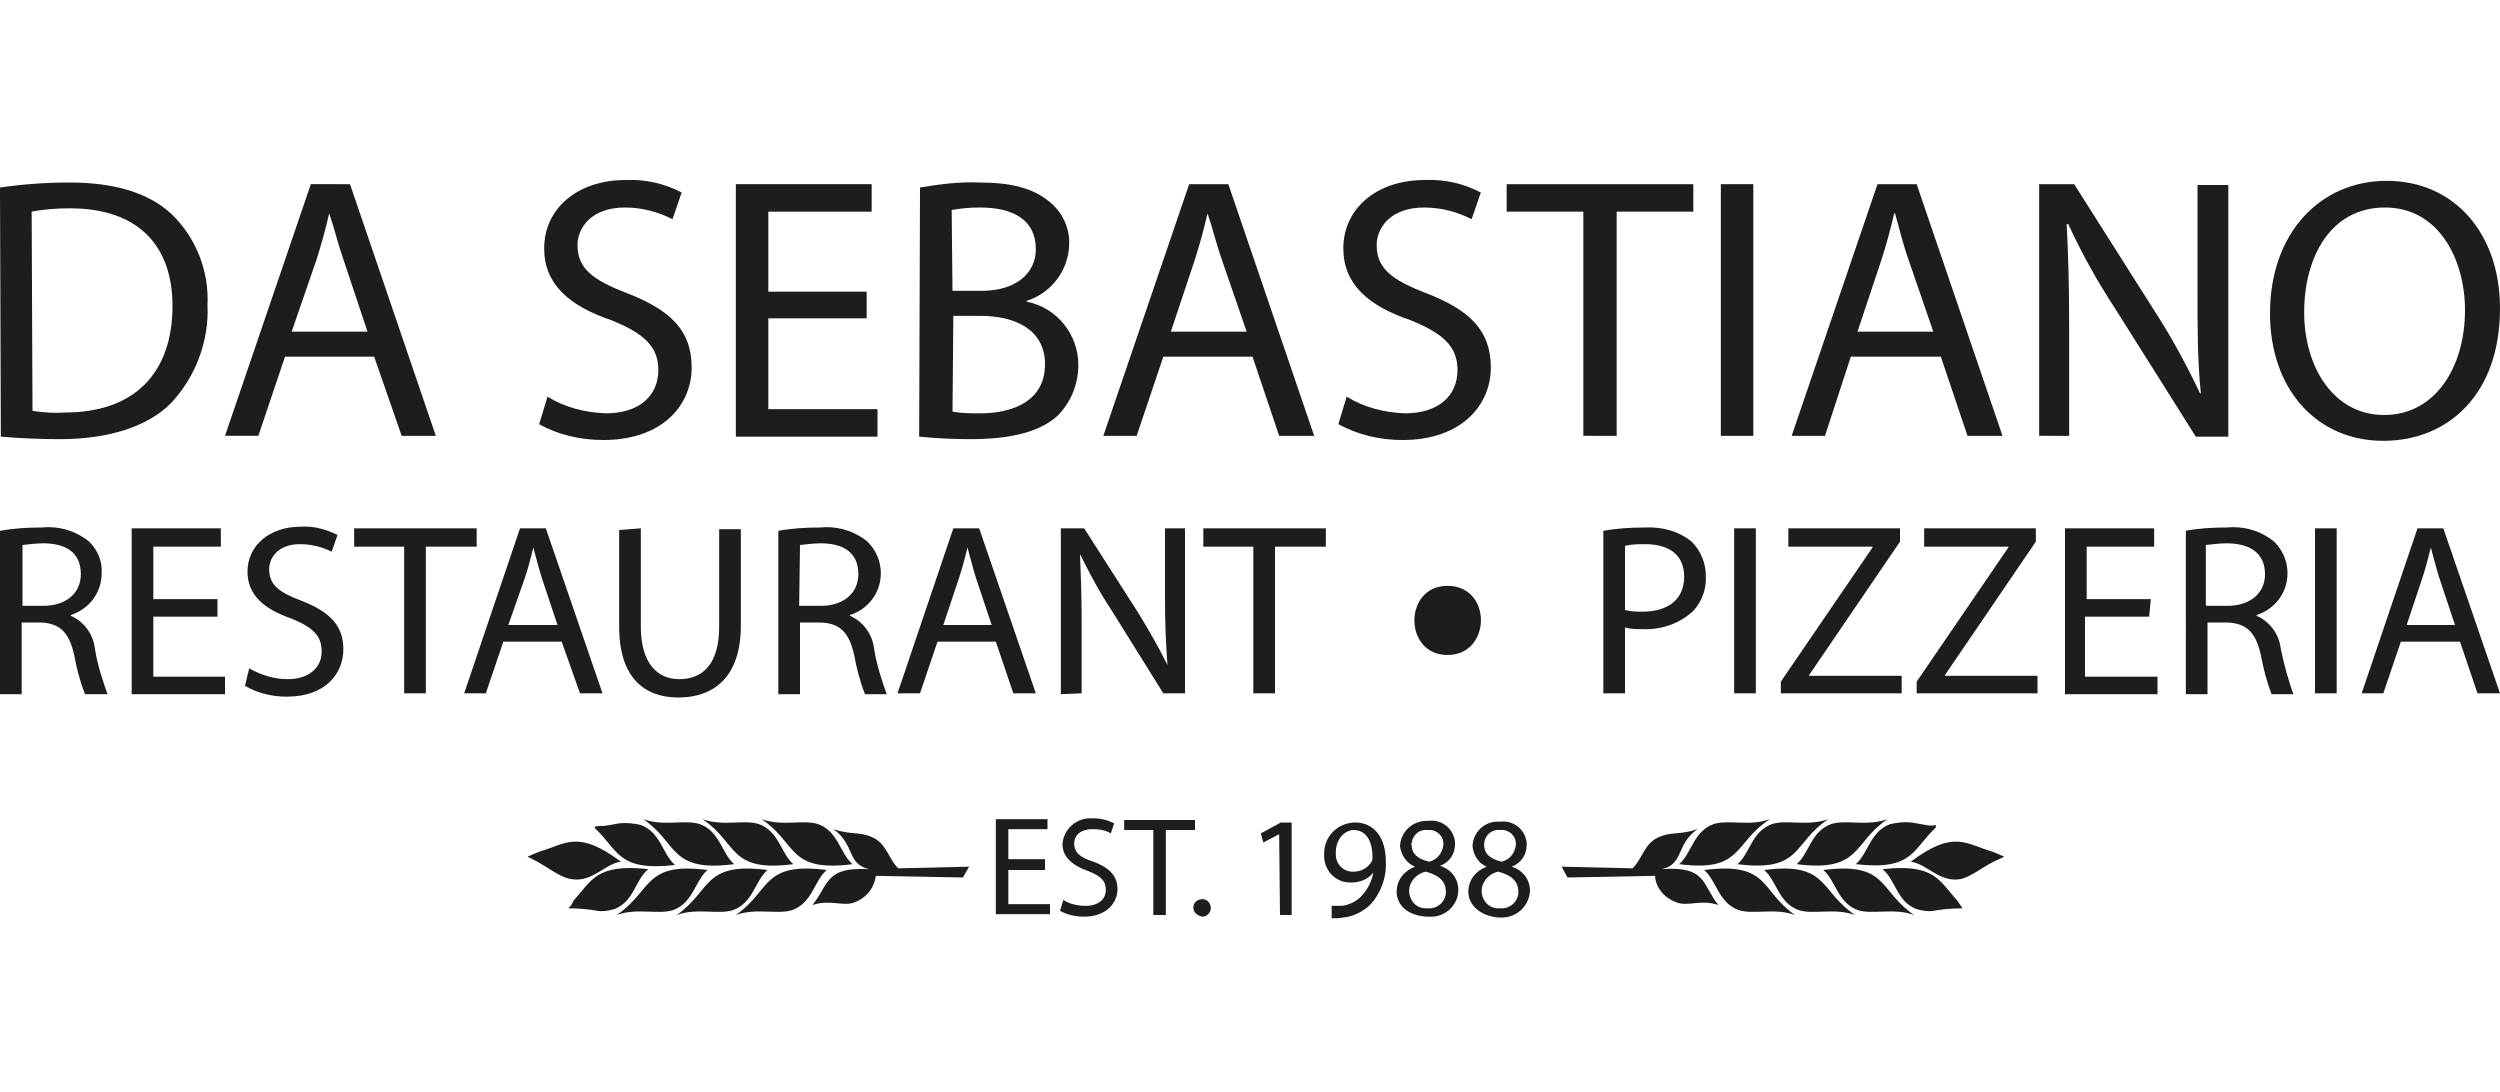 <?xml version="1.0" encoding="utf-8"?>
<!-- Generator: Adobe Illustrator 24.0.2, SVG Export Plug-In . SVG Version: 6.00 Build 0)  -->
<svg version="1.1" id="Ebene_1" xmlns="http://www.w3.org/2000/svg" xmlns:xlink="http://www.w3.org/1999/xlink" x="0px" y="0px"
	 viewBox="0 0 300 131" style="enable-background:new 0 0 300 131;" xml:space="preserve">
<style type="text/css">
	.st0{fill:#1D1D1B;}
</style>
<title>Unbenannt-1</title>
<path class="st0" d="M0,22.5c2.8-0.4,5.5-0.6,8.3-0.6c5.6,0,9.6,1.3,12.3,3.8c2.9,2.8,4.5,6.8,4.3,10.9c0.2,4.3-1.4,8.6-4.4,11.8
	c-2.8,2.8-7.5,4.3-13.3,4.3c-2.4,0-4.7-0.1-7.1-0.3L0,22.5z M3.9,49.3c1.3,0.2,2.6,0.3,3.9,0.2c8.3,0,12.9-4.7,12.9-12.8
	c0-7.1-4-11.7-12.3-11.7c-1.5,0-3.1,0.1-4.6,0.4L3.9,49.3z"/>
<path class="st0" d="M34.2,42.8L31,52.3h-4l10.3-30.2H42l10.3,30.2h-4.1l-3.3-9.5H34.2z M44.1,39.8l-2.9-8.7c-0.7-2-1.1-3.8-1.7-5.5
	l0,0c-0.4,1.8-0.9,3.6-1.5,5.5l-3,8.7H44.1z"/>
<path class="st0" d="M65.7,47.6c2.1,1.3,4.5,1.9,7,2c4,0,6.3-2.1,6.3-5.2c0-2.8-1.7-4.4-5.7-6c-5-1.7-8-4.3-8-8.6
	c0-4.7,3.9-8.2,9.8-8.2c2.3-0.1,4.6,0.4,6.7,1.5l-1.1,3.2c-1.8-0.9-3.7-1.4-5.7-1.4c-4.1,0-5.7,2.5-5.7,4.5c0,2.8,1.8,4.2,6,5.8
	c5.1,2,7.7,4.4,7.7,8.9s-3.5,8.7-10.6,8.7c-2.7,0-5.4-0.6-7.7-1.9L65.7,47.6z"/>
<path class="st0" d="M104,38.2H92.2v10.9h13.1v3.3h-17V22.1h16.3v3.3H92.2V35H104L104,38.2z"/>
<path class="st0" d="M110.4,22.5c2.4-0.4,4.7-0.7,7.1-0.6c3.9,0,6.4,0.7,8.3,2.2c1.7,1.3,2.6,3.3,2.5,5.3c-0.1,3.1-2.2,5.8-5.1,6.7
	v0.1c3.6,0.7,6.2,3.9,6.2,7.6c0,2.3-0.9,4.5-2.5,6.1c-2.1,1.9-5.5,2.8-10.5,2.8c-2,0-4-0.1-6.1-0.3L110.4,22.5z M114.3,34.9h3.5
	c4.1,0,6.5-2.1,6.5-5c0-3.5-2.7-5-6.7-5c-1.2,0-2.3,0.1-3.4,0.3L114.3,34.9z M114.3,49.4c1.1,0.2,2.2,0.2,3.3,0.2
	c4,0,7.8-1.5,7.8-5.9c0-4.1-3.5-5.8-7.8-5.8h-3.2L114.3,49.4z"/>
<path class="st0" d="M139.6,42.8l-3.2,9.5h-4l10.3-30.2h4.7l10.3,30.2h-4.2l-3.2-9.5L139.6,42.8z M149.6,39.8l-3-8.7
	c-0.7-2-1.1-3.8-1.7-5.5l0,0c-0.4,1.8-0.9,3.6-1.5,5.5l-2.9,8.7H149.6z"/>
<path class="st0" d="M161.6,47.6c2.1,1.3,4.5,1.9,7,2c4,0,6.3-2.1,6.3-5.2c0-2.8-1.7-4.4-5.7-6c-5-1.7-8-4.3-8-8.6
	c0-4.7,3.9-8.2,9.8-8.2c2.3-0.1,4.6,0.4,6.7,1.5l-1.1,3.2c-1.8-0.9-3.7-1.4-5.7-1.4c-4.1,0-5.7,2.5-5.7,4.5c0,2.8,1.8,4.2,6,5.8
	c5.1,2,7.7,4.4,7.7,8.9s-3.5,8.7-10.6,8.7c-2.7,0-5.3-0.6-7.7-1.9L161.6,47.6z"/>
<path class="st0" d="M190,25.4h-9.2v-3.3h22.4v3.3h-9.2v26.9H190L190,25.4z"/>
<path class="st0" d="M210.4,22.1v30.2h-3.9V22.1H210.4z"/>
<path class="st0" d="M222.1,42.8l-3.1,9.5h-4l10.3-30.2h4.7l10.3,30.2h-4.2l-3.2-9.5H222.1z M232,39.8l-3-8.7
	c-0.7-2-1.1-3.8-1.6-5.5h-0.1c-0.4,1.8-0.9,3.6-1.5,5.5l-2.9,8.7H232z"/>
<path class="st0" d="M244.7,52.3V22.1h4.2l9.7,15.3c2,3.1,3.8,6.4,5.4,9.8h0.1c-0.4-4-0.4-7.7-0.4-12.4V22.2h3.7v30.2h-3.9L253.8,37
	c-2.1-3.2-4-6.6-5.6-10.1H248c0.2,3.8,0.3,7.5,0.3,12.5v12.9L244.7,52.3z"/>
<path class="st0" d="M300,37c0,10.4-6.3,15.9-14,15.9c-8,0-13.6-6.2-13.6-15.3c0-9.6,6-15.9,14-15.9C294.5,21.7,300,28,300,37z
	 M276.5,37.5c0,6.5,3.5,12.3,9.6,12.3c6.1,0,9.7-5.7,9.7-12.6c0-6-3.1-12.3-9.6-12.3C279.7,24.9,276.5,30.8,276.5,37.5L276.5,37.5z"
	/>
<path class="st0" d="M0,63.7c1.6-0.3,3.3-0.4,5-0.4c2.1-0.2,4.1,0.4,5.7,1.7c1,1,1.6,2.3,1.5,3.8c0,2.3-1.5,4.3-3.7,5v0.1
	c1.6,0.7,2.7,2.2,2.9,4c0.3,1.9,0.9,3.7,1.5,5.4h-2.7c-0.6-1.5-1-3.1-1.3-4.7c-0.6-2.7-1.7-3.8-4-3.9H2.6v8.6H0V63.7z M2.6,72.7h2.6
	c2.7,0,4.5-1.5,4.5-3.8c0-2.6-1.8-3.7-4.5-3.7c-0.8,0-1.7,0.1-2.5,0.2V72.7z"/>
<path class="st0" d="M26.1,74h-7.7v7.2H27v2.1H15.8V63.4h10.7v2.2h-8.1v6.3h7.7V74z"/>
<path class="st0" d="M29.9,80.2c1.4,0.8,3,1.3,4.6,1.3c2.6,0,4.1-1.4,4.1-3.3s-1-2.9-3.7-4c-3.2-1.1-5.2-2.8-5.2-5.6
	c0-3.1,2.6-5.4,6.4-5.4c1.5-0.1,3,0.3,4.4,1l-0.7,2c-1.2-0.6-2.5-0.9-3.8-0.9c-2.7,0-3.7,1.7-3.7,3c0,1.9,1.2,2.8,3.9,3.8
	c3.3,1.3,5,2.9,5,5.8s-2.1,5.7-6.8,5.7c-1.7,0-3.5-0.4-5-1.3L29.9,80.2z"/>
<path class="st0" d="M48.5,65.6h-6v-2.2h14.7v2.2h-6.1v17.6h-2.6V65.6z"/>
<path class="st0" d="M60.4,77l-2.1,6.2h-2.6l6.7-19.8h3.1l6.8,19.8h-2.7L67.4,77H60.4z M66.9,75l-1.9-5.7c-0.4-1.3-0.7-2.5-1-3.6
	l0,0c-0.3,1.2-0.6,2.4-1,3.6L61,75L66.9,75z"/>
<path class="st0" d="M76.9,63.4v11.8c0,4.4,2,6.3,4.6,6.3c2.9,0,4.8-1.9,4.8-6.3V63.5h2.6v11.6c0,6.1-3.2,8.6-7.5,8.6
	c-4,0-7.1-2.3-7.1-8.5V63.6L76.9,63.4z"/>
<path class="st0" d="M93.4,63.7c1.6-0.3,3.3-0.4,5-0.4c2.1-0.2,4.1,0.4,5.7,1.7c1,1,1.6,2.3,1.6,3.8c0,2.3-1.5,4.3-3.7,5v0.1
	c1.6,0.7,2.7,2.2,2.9,4c0.3,1.9,0.9,3.7,1.5,5.4h-2.6c-0.6-1.5-1-3.1-1.3-4.7c-0.6-2.7-1.7-3.8-4-3.9H96v8.6h-2.6L93.4,63.7z
	 M95.9,72.7h2.6c2.7,0,4.5-1.5,4.5-3.8c0-2.6-1.8-3.7-4.5-3.7c-0.8,0-1.7,0.1-2.5,0.2L95.9,72.7z"/>
<path class="st0" d="M112.5,77l-2.1,6.2h-2.7l6.7-19.8h3.1l6.8,19.8h-2.7l-2.1-6.2H112.5z M119,75l-1.9-5.7c-0.4-1.3-0.7-2.5-1-3.6
	l0,0c-0.3,1.2-0.6,2.4-1,3.6l-1.9,5.7L119,75z"/>
<path class="st0" d="M127.3,83.3V63.4h2.8l6.4,10c1.3,2.1,2.5,4.2,3.6,6.4l0,0c-0.2-2.6-0.3-5-0.3-8.1v-8.3h2.4v19.8h-2.6l-6.3-10.1
	c-1.4-2.1-2.6-4.4-3.7-6.6l0,0c0.1,2.5,0.2,4.9,0.2,8.2v8.5L127.3,83.3z"/>
<path class="st0" d="M150.4,65.6h-6v-2.2h14.7v2.2H153v17.6h-2.6V65.6z"/>
<path class="st0" d="M192.4,63.7c1.6-0.3,3.3-0.4,5-0.4c2-0.1,4,0.4,5.6,1.7c1.1,1.1,1.7,2.6,1.7,4.1c0.1,1.6-0.5,3.1-1.5,4.2
	c-1.6,1.5-3.8,2.3-6.1,2.2c-0.7,0-1.4,0-2.1-0.2v7.9h-2.6V63.7z M195,73.2c0.7,0.2,1.4,0.2,2.1,0.2c3.1,0,5-1.5,5-4.2
	c0-2.7-1.9-3.9-4.7-3.9c-0.8,0-1.6,0-2.4,0.2L195,73.2z"/>
<path class="st0" d="M210.7,63.4v19.8h-2.6V63.4H210.7z"/>
<path class="st0" d="M213.7,81.8l11-16.1v-0.1h-10.1v-2.2h13.4v1.6l-10.9,16v0.1h11.1v2.1h-14.5L213.7,81.8z"/>
<path class="st0" d="M230,81.8l11-16.1v-0.1h-10.1v-2.2h13.4v1.6l-10.9,16v0.1h11.1v2.1H230L230,81.8z"/>
<path class="st0" d="M257.9,74h-7.7v7.2h8.7v2.1h-11.1V63.4h10.7v2.2h-8.1v6.3h7.7L257.9,74z"/>
<path class="st0" d="M262.2,63.7c1.6-0.3,3.3-0.4,5-0.4c2.1-0.2,4.1,0.4,5.7,1.7c1,1,1.6,2.3,1.6,3.8c0,2.3-1.5,4.3-3.7,5v0.1
	c1.6,0.7,2.7,2.2,2.9,4c0.4,1.9,0.9,3.7,1.5,5.4h-2.6c-0.6-1.5-1-3.1-1.3-4.7c-0.6-2.7-1.7-3.8-4-3.9h-2.4v8.6h-2.6V63.7z
	 M264.7,72.7h2.6c2.7,0,4.5-1.5,4.5-3.8c0-2.6-1.9-3.7-4.6-3.7c-0.8,0-1.7,0.1-2.5,0.2V72.7z"/>
<path class="st0" d="M280.4,63.4v19.8h-2.6V63.4H280.4z"/>
<path class="st0" d="M288.1,77l-2.1,6.2h-2.6l6.7-19.8h3.1l6.8,19.8h-2.7l-2.1-6.2H288.1z M294.6,75l-1.9-5.7
	c-0.4-1.3-0.7-2.5-1-3.6l0,0c-0.3,1.2-0.6,2.4-1,3.6l-1.9,5.7H294.6z"/>
<path class="st0" d="M173.7,78.6c5.3,0,5.4-8.3,0-8.3C168.4,70.3,168.4,78.6,173.7,78.6z"/>
<path class="st0" d="M125.4,104.4h-4.4v4.1h5v1.2h-6.5V98.3h6.2v1.2h-4.7v3.6h4.4L125.4,104.4z"/>
<path class="st0" d="M127.6,108c0.8,0.5,1.7,0.7,2.7,0.7c1.5,0,2.4-0.8,2.4-1.9s-0.6-1.7-2.2-2.3c-1.9-0.7-3-1.7-3-3.2
	c0.1-1.8,1.7-3.2,3.5-3.1c0.1,0,0.1,0,0.2,0c0.9,0,1.7,0.2,2.5,0.6l-0.4,1.2c-0.7-0.4-1.4-0.5-2.2-0.5c-1.6,0-2.2,0.9-2.2,1.7
	c0,1.1,0.7,1.7,2.3,2.2c1.9,0.7,2.9,1.7,2.9,3.3s-1.3,3.3-4,3.3c-1,0-2-0.2-2.9-0.7L127.6,108z"/>
<path class="st0" d="M138.4,99.6h-3.5v-1.2h8.5v1.2h-3.5v10.2h-1.5V99.6z"/>
<path class="st0" d="M143.2,108.9c0-0.6,0.5-1,1.1-1c0.6,0,1,0.5,1,1.1c0,0.5-0.5,1-1,1C143.7,109.9,143.2,109.5,143.2,108.9
	C143.2,108.9,143.2,108.9,143.2,108.9z"/>
<path class="st0" d="M153.5,100.1L153.5,100.1l-1.9,1l-0.3-1.1l2.4-1.3h1.3v11.1h-1.4L153.5,100.1z"/>
<path class="st0" d="M159.8,108.7c0.4,0,0.8,0,1.2,0c0.9-0.1,1.7-0.5,2.3-1.1c0.8-0.8,1.3-1.8,1.5-2.9l0,0c-0.6,0.8-1.6,1.2-2.6,1.2
	c-1.8,0.1-3.2-1.3-3.3-3c0-0.1,0-0.2,0-0.3c-0.1-2.1,1.5-3.8,3.6-3.9c0,0,0.1,0,0.1,0c2.3,0,3.7,1.8,3.7,4.7
	c0.1,1.9-0.6,3.8-1.9,5.2c-0.9,0.8-2,1.4-3.2,1.5c-0.5,0.1-0.9,0.1-1.4,0.1L159.8,108.7z M160.3,102.3c-0.1,1.2,0.7,2.2,1.9,2.3
	c0.1,0,0.1,0,0.2,0c0.9,0,1.7-0.4,2.2-1.2c0.1-0.2,0.1-0.4,0.1-0.5c0-1.9-0.7-3.3-2.3-3.3C161.2,99.7,160.3,100.8,160.3,102.3z"/>
<path class="st0" d="M167.6,107c0-1.4,0.9-2.5,2.2-3l0,0c-1-0.4-1.7-1.4-1.8-2.5c0.1-1.7,1.5-3,3.2-3c0.1,0,0.1,0,0.2,0
	c1.6-0.2,3,0.9,3.2,2.5c0,0.1,0,0.2,0,0.3c0,1.2-0.7,2.2-1.8,2.6l0,0c1.3,0.4,2.2,1.5,2.2,2.9c0,1.8-1.6,3.3-3.4,3.2
	c-0.1,0-0.2,0-0.3,0C168.9,109.9,167.6,108.6,167.6,107z M173.5,107c0-1.3-0.9-2-2.4-2.4c-1.1,0.2-2,1.2-2,2.3c0,1.1,0.8,2.1,2,2.1
	c0.1,0,0.2,0,0.2,0c1.1,0.1,2.1-0.7,2.2-1.8C173.5,107,173.5,107,173.5,107L173.5,107z M169.4,101.4c0,1.1,0.8,1.7,2.1,2
	c0.9-0.2,1.6-1,1.7-2c0.1-0.9-0.6-1.7-1.5-1.8c-0.1,0-0.2,0-0.4,0c-1-0.1-1.8,0.6-1.9,1.6C169.3,101.3,169.3,101.3,169.4,101.4
	L169.4,101.4z"/>
<path class="st0" d="M176.2,107c0-1.4,0.9-2.5,2.2-3l0,0c-1-0.4-1.6-1.4-1.7-2.5c0.1-1.7,1.5-3,3.2-2.9c0,0,0.1,0,0.1,0
	c1.6-0.2,3,0.9,3.2,2.5c0,0.1,0,0.2,0,0.3c0,1.2-0.7,2.2-1.8,2.6l0,0c1.3,0.4,2.2,1.5,2.2,2.9c-0.1,1.9-1.7,3.3-3.6,3.2
	c-0.1,0-0.1,0-0.2,0C177.6,109.9,176.2,108.6,176.2,107z M182.2,107c0-1.3-0.9-2-2.4-2.4c-1.1,0.2-2,1.2-2,2.3c0,1.1,0.8,2.1,2,2.1
	c0.1,0,0.2,0,0.2,0c1.1,0.1,2.1-0.7,2.2-1.8C182.2,107.1,182.2,107,182.2,107L182.2,107z M178.1,101.4c0,1.1,0.8,1.7,2.1,2
	c0.9-0.2,1.6-1,1.7-2c0.1-0.9-0.6-1.7-1.5-1.8c-0.1,0-0.2,0-0.4,0c-1-0.1-1.8,0.6-1.9,1.6C178.1,101.3,178.1,101.3,178.1,101.4
	L178.1,101.4z"/>
<path class="st0" d="M234.9,108.1c-2.2-2.4-2.7-4.5-9-3.8c1.6,1.3,1.7,3.9,4.1,4.8c0.7,0.2,1.4,0.3,2,0.2c1.1-0.2,2.3-0.3,3.5-0.3
	C235.3,108.7,235.1,108.4,234.9,108.1z"/>
<path class="st0" d="M240.1,103l0.4-0.2l-1.4-0.6l0,0c-3.2-0.9-4.6-2.7-9.8,1.2c2,0.3,3.4,2.5,5.9,2.1
	C236.7,105.2,238.1,103.8,240.1,103L240.1,103z"/>
<path class="st0" d="M231.1,99c-0.6-0.1-1.1-0.2-1.7-0.3c-0.9-0.1-1.7,0-2.6,0.2c-2.4,0.9-2.6,3.5-4.1,4.8c6.9,0.8,6.8-1.8,9.6-4.4
	c0-0.1,0-0.2,0-0.3C231.9,99.1,231.5,99.1,231.1,99z"/>
<path class="st0" d="M212.4,98.3c-2.5,0.9-5,0-6.8,0.6c-2.4,0.9-2.6,3.5-4.1,4.8C209.2,104.7,208,101.1,212.4,98.3z"/>
<path class="st0" d="M215.4,109.8c-2.5-0.9-5,0-6.8-0.6c-2.4-0.9-2.6-3.5-4.1-4.8C212.4,103.4,211.2,106.9,215.4,109.8z"/>
<path class="st0" d="M219.4,98.3c-2.5,0.9-5,0-6.8,0.6c-2.4,0.9-2.6,3.5-4.1,4.8C216.3,104.7,215.1,101.1,219.4,98.3z"/>
<path class="st0" d="M222.6,109.8c-2.5-0.9-5,0-6.8-0.6c-2.4-0.9-2.6-3.5-4.1-4.8C219.4,103.4,218.3,106.9,222.6,109.8z"/>
<path class="st0" d="M226.5,98.3c-2.5,0.9-5,0-6.8,0.6c-2.4,0.9-2.6,3.5-4.1,4.8C223.4,104.7,222.3,101.1,226.5,98.3z"/>
<path class="st0" d="M229.7,109.8c-2.5-0.9-5,0-6.8-0.6c-2.4-0.9-2.6-3.5-4.1-4.8C226.6,103.4,225.4,106.9,229.7,109.8z"/>
<path class="st0" d="M199.4,104.3c2.7-0.6,1.7-3,4.3-4.8c-2.1,0.7-3.1,0.3-4.5,0.9c-1.9,0.7-2.1,2.7-3.3,3.8l-8.5-0.2l0.7,1.3l0,0
	l10.5-0.2c0.1,1.5,1.2,2.7,2.6,3.2c1.4,0.5,2.9-0.4,5,0.3C204.2,106.1,204.8,103.9,199.4,104.3z"/>
<path class="st0" d="M68.8,108.1c2.2-2.4,2.7-4.5,9-3.8c-1.6,1.3-1.7,3.9-4.1,4.8c-0.7,0.2-1.4,0.3-2,0.2c-1.1-0.2-2.3-0.3-3.5-0.3
	C68.4,108.8,68.7,108.5,68.8,108.1z"/>
<path class="st0" d="M63.7,103l-0.4-0.2l1.4-0.6l0,0c3.2-0.9,4.6-2.7,9.8,1.2c-2,0.3-3.4,2.5-5.9,2.1
	C67.1,105.3,65.6,103.9,63.7,103L63.7,103z"/>
<path class="st0" d="M72.6,99.1c0.5-0.1,1.1-0.2,1.7-0.3c0.9-0.1,1.7,0,2.6,0.2c2.4,0.9,2.6,3.5,4.1,4.8c-6.9,0.8-6.8-1.8-9.6-4.4
	c0-0.1,0-0.2,0-0.2C71.8,99.1,72.2,99.1,72.6,99.1z"/>
<path class="st0" d="M91.4,98.3c2.5,0.9,5,0,6.8,0.6c2.4,0.9,2.6,3.5,4.1,4.8C94.5,104.7,95.7,101.2,91.4,98.3z"/>
<path class="st0" d="M88.3,109.8c2.5-0.9,5,0,6.8-0.6c2.4-0.9,2.6-3.5,4.1-4.8C91.4,103.4,92.5,106.9,88.3,109.8z"/>
<path class="st0" d="M84.3,98.3c2.5,0.9,5,0,6.8,0.6c2.4,0.9,2.6,3.5,4.1,4.8C87.4,104.7,88.6,101.2,84.3,98.3z"/>
<path class="st0" d="M81.2,109.8c2.5-0.9,5,0,6.8-0.6c2.4-0.9,2.6-3.5,4.1-4.8C84.3,103.4,85.4,106.9,81.2,109.8z"/>
<path class="st0" d="M77.2,98.3c2.5,0.9,5,0,6.8,0.6c2.4,0.9,2.6,3.5,4.1,4.8C80.3,104.7,81.4,101.2,77.2,98.3z"/>
<path class="st0" d="M74,109.8c2.5-0.9,5,0,6.8-0.6c2.4-0.9,2.6-3.5,4.1-4.8C77.2,103.4,78.3,106.9,74,109.8z"/>
<path class="st0" d="M104.3,104.3c-2.7-0.6-1.7-3-4.3-4.8c2.1,0.7,3.1,0.3,4.5,0.9c1.9,0.7,2.1,2.7,3.3,3.8l8.5-0.2l-0.7,1.2v0.1
	l-10.5-0.2c-0.2,1.5-1.2,2.7-2.6,3.2c-1.4,0.5-2.9-0.4-5,0.3C99.5,106.1,99,104,104.3,104.3z"/>
</svg>

